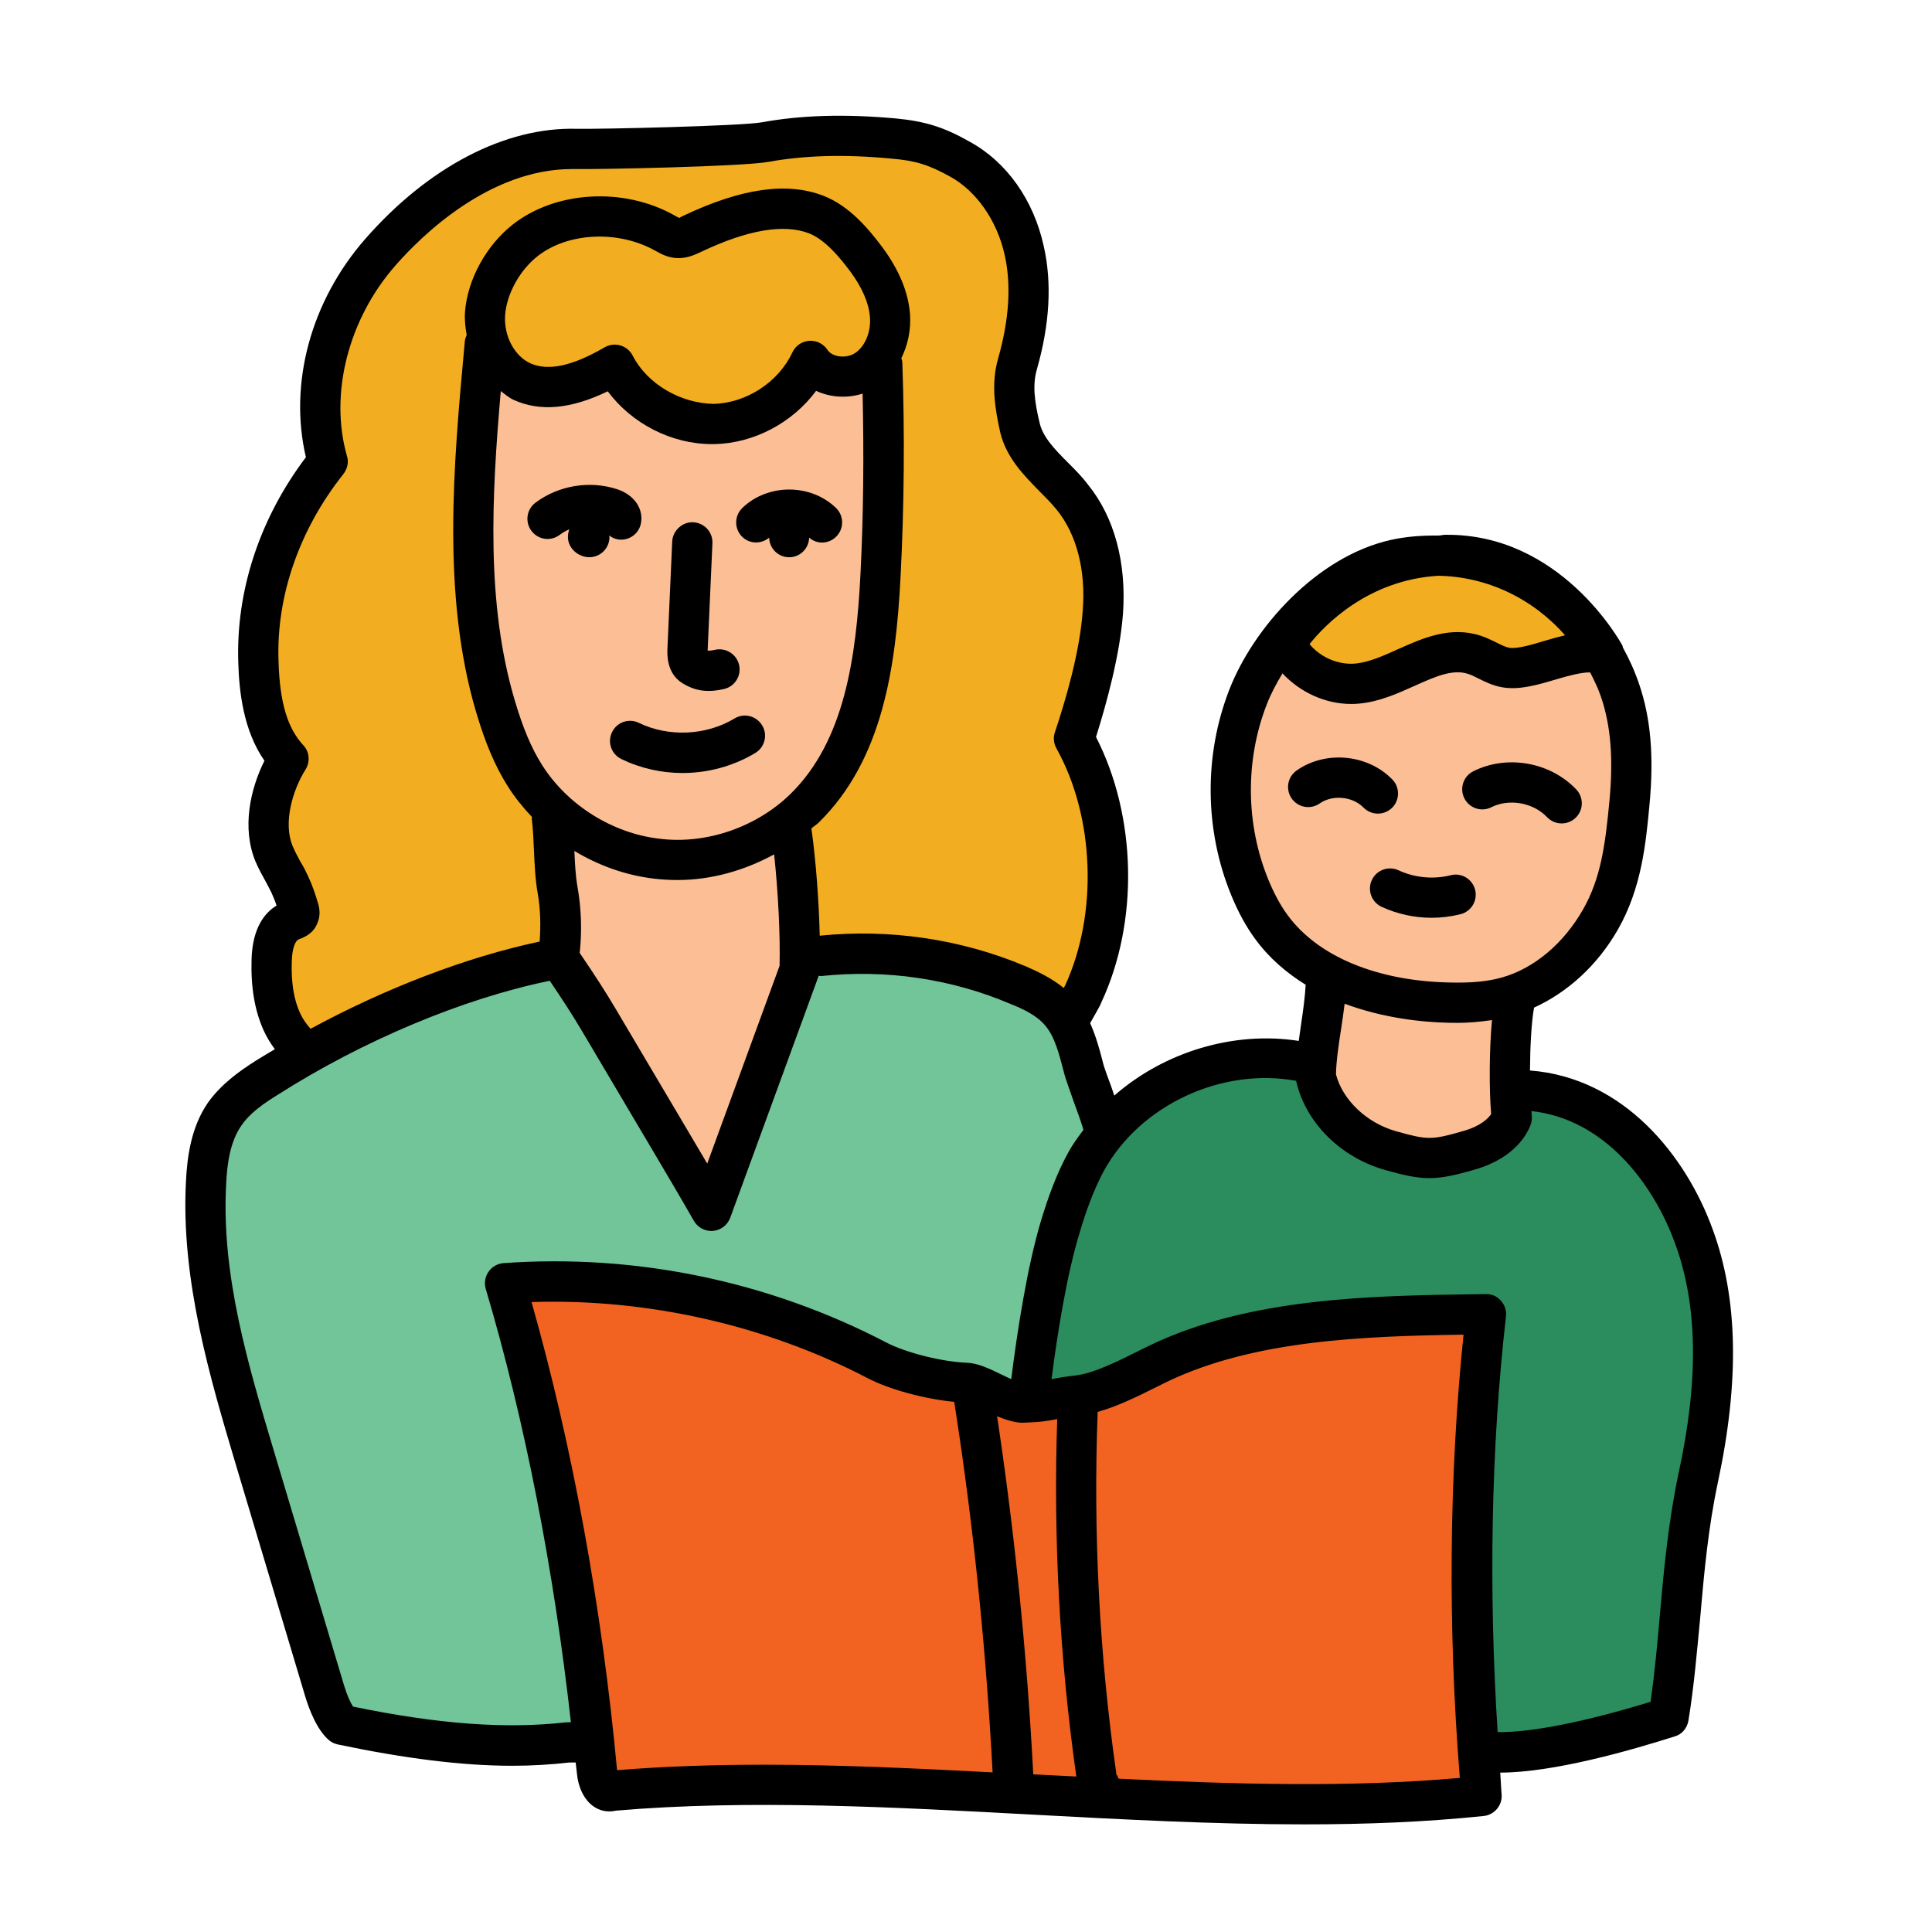 <svg xmlns="http://www.w3.org/2000/svg" viewBox="0 0 48 48"><path fill="#f3ad20" d="M26.434,25.718c-0.029-0.198,0.393-0.837,0.477-1.018c0.899-1.926,0.81-4.492-0.228-6.347 c0.322-0.958,0.645-2.137,0.72-3.144c0.075-1.008-0.125-2.073-0.758-2.861c-0.456-0.568-1.139-1.012-1.305-1.721 c-0.125-0.534-0.215-1.061-0.062-1.588c0.265-0.914,0.376-1.891,0.167-2.82s-0.764-1.803-1.596-2.265 c-0.594-0.33-0.988-0.454-1.665-0.515c-1.057-0.096-2.128-0.099-3.171,0.093c-0.588,0.108-4.102,0.183-4.699,0.169 c-1.866-0.044-3.63,1.156-4.861,2.56s-1.829,3.413-1.312,5.207c-1.119,1.404-1.784,3.183-1.724,4.978 c0.028,0.86,0.168,1.778,0.752,2.41c-0.422,0.665-0.66,1.63-0.357,2.357c0.11,0.263,0.265,0.506,0.387,0.764 c0.094,0.197,0.168,0.404,0.222,0.615c0.014,0.054,0.026,0.113,0.002,0.163c-0.035,0.076-0.131,0.096-0.209,0.127 c-0.357,0.14-0.457,0.594-0.468,0.977c-0.016,0.522,0.038,1.056,0.257,1.53c0.22,0.473,0.625,0.879,1.131,1.007L26.434,25.718z"/><path fill="#71c598" d="M13.882,23.804c-2.43,0.445-5.173,1.642-7.256,2.97c-0.389,0.248-0.778,0.519-1.041,0.898 c-0.34,0.49-0.435,1.107-0.467,1.703c-0.128,2.335,0.55,4.63,1.221,6.869c0.577,1.926,1.154,3.853,1.731,5.779 c0.072,0.239,0.233,0.669,0.425,0.828c1.819,0.387,3.782,0.653,5.629,0.438l12.822-0.146l0.582-14.48 c0.026-0.574-0.483-1.634-0.625-2.191c-0.118-0.466-0.246-0.95-0.558-1.316c-0.273-0.32-0.661-0.516-1.048-0.68 c-1.552-0.656-3.273-0.909-4.949-0.728L13.882,23.804z"/><path fill="#2b8c5e" d="M37.807,27.069c2.034,0.068,3.574,1.729,4.276,3.639s0.537,4.032,0.11,6.022 c-0.427,1.99-0.423,3.926-0.735,5.937c-1.139,0.364-3.352,0.988-4.54,0.856l-10.979-0.158l-0.385-8.524 c0.15-1.298,0.416-3.134,0.795-4.385c0.168-0.555,0.361-1.107,0.643-1.614c1.049-1.884,3.412-2.932,5.513-2.446L37.807,27.069z"/><path fill="#fcbf95" d="M21.92,9.02l-9.873-0.5c-0.271,2.966-0.585,6.173,0.262,9.028c0.178,0.6,0.398,1.193,0.732,1.722 c0.224,0.356,0.506,0.672,0.821,0.95c-0.031,0.817-0.057,1.617-0.01,1.885c0.099,0.56,0.11,1.136,0.031,1.7 c0.415,0.602,0.715,1.063,0.987,1.522c0.586,0.989,1.171,1.979,1.757,2.968c0.352,0.595,0.704,1.189,1.047,1.789 c0.731-1.997,1.461-3.994,2.192-5.991c0.023-0.658,0.065-2.477,0.047-3.943c0.026-0.024,0.055-0.046,0.081-0.071 c1.479-1.452,1.775-3.7,1.883-5.77C21.967,12.547,21.982,10.782,21.92,9.02z"/><path d="M15.331,12.154c-0.678-0.222-1.457-0.094-2.028,0.336c-0.221,0.166-0.265,0.479-0.099,0.7 c0.167,0.222,0.479,0.267,0.7,0.099c0.073-0.055,0.154-0.101,0.24-0.138c-0.022,0.06-0.034,0.125-0.034,0.193 c0,0.276,0.256,0.5,0.532,0.5s0.5-0.224,0.5-0.5c0-0.015-0.007-0.028-0.009-0.042c0.063,0.048,0.134,0.085,0.217,0.099 c0.028,0.005,0.056,0.007,0.083,0.007c0.24,0,0.452-0.173,0.493-0.417C15.988,12.627,15.748,12.291,15.331,12.154z"/><path d="M20.771,12.621c-0.631-0.612-1.698-0.611-2.329,0c-0.198,0.192-0.203,0.509-0.011,0.707c0.184,0.191,0.48,0.196,0.678,0.03 c0.008,0.27,0.226,0.487,0.497,0.487c0.271,0,0.489-0.216,0.497-0.486c0.093,0.077,0.204,0.121,0.318,0.121 c0.13,0,0.261-0.051,0.359-0.152C20.974,13.13,20.969,12.813,20.771,12.621z"/><path d="M17.604,17.166c-0.235,0-0.438-0.062-0.648-0.191c-0.402-0.249-0.38-0.724-0.373-0.88l0.118-2.642 c0.012-0.275,0.26-0.492,0.521-0.477c0.276,0.012,0.49,0.245,0.478,0.521l-0.118,2.643c0,0.009,0,0.017-0.001,0.024 c0.041,0.005,0.095,0,0.188-0.021c0.27-0.057,0.536,0.113,0.595,0.383c0.058,0.27-0.113,0.536-0.383,0.594 C17.845,17.151,17.721,17.166,17.604,17.166z M17.585,16.248h0.01H17.585z"/><path d="M16.957,19.205c-0.521,0-1.043-0.115-1.52-0.347c-0.248-0.12-0.352-0.419-0.231-0.668c0.121-0.248,0.417-0.354,0.668-0.23 c0.738,0.357,1.671,0.316,2.374-0.109c0.237-0.145,0.543-0.067,0.687,0.169s0.067,0.544-0.169,0.687 C18.218,19.037,17.587,19.205,16.957,19.205z"/><path fill="#f3ad20" d="M13.054,5.967c0.938-0.733,2.409-0.767,3.448-0.186c0.101,0.056,0.203,0.119,0.317,0.13 c0.142,0.014,0.277-0.054,0.406-0.115c0.92-0.435,2.104-0.833,3.053-0.466c0.504,0.195,0.918,0.675,1.24,1.108 c0.308,0.413,0.555,0.892,0.593,1.406c0.038,0.514-0.165,1.066-0.597,1.348c-0.432,0.281-1.091,0.205-1.374-0.226 c-0.424,0.915-1.395,1.548-2.403,1.569c-1.008,0.02-2.003-0.574-2.464-1.471c-0.703,0.408-1.566,0.755-2.305,0.418 c-0.622-0.283-0.967-1.013-0.916-1.695S12.515,6.388,13.054,5.967z"/><path fill="#fcbf95" d="M40.372,17.075c-0.801-2.354-3.294-3.719-5.719-3.17c-1.58,0.357-3.06,1.903-3.647,3.413 c-0.587,1.51-0.569,3.246,0.049,4.743c0.141,0.342,0.313,0.673,0.531,0.971c0.348,0.475,0.799,0.841,1.308,1.122 c-0.093,1.015-0.204,2.144-0.204,2.598c0.201,0.893,0.982,1.588,1.864,1.837c0.881,0.249,1.07,0.241,1.95-0.012 c0.779-0.224,1.005-0.67,1.052-0.805c-0.049-0.432-0.036-1.874,0.012-3.057c0.935-0.305,1.709-1.019,2.197-1.877 c0.511-0.898,0.74-1.931,0.839-2.96C40.695,18.938,40.677,17.969,40.372,17.075z"/><path fill="#f3ad20" d="M31.963,15.94c-0.021,0.062,0.011,0.129,0.045,0.185c0.354,0.578,1.052,0.925,1.726,0.858 c1.009-0.101,1.934-1.03,2.897-0.713c0.269,0.089,0.505,0.271,0.785,0.316c0.694,0.113,1.827-0.621,2.456-0.305 c0,0-1.354-2.532-3.958-2.493C33.31,13.826,31.963,15.94,31.963,15.94z"/><path d="M34.233,20.214c-0.13,0-0.26-0.051-0.358-0.151c-0.271-0.278-0.77-0.324-1.087-0.102c-0.227,0.159-0.538,0.104-0.696-0.122 c-0.159-0.227-0.104-0.538,0.122-0.696c0.719-0.505,1.764-0.408,2.378,0.223c0.192,0.197,0.188,0.514-0.009,0.707 C34.484,20.167,34.359,20.214,34.233,20.214z"/><path d="M38.799,20.458c-0.132,0-0.265-0.053-0.363-0.156c-0.344-0.362-0.94-0.469-1.386-0.246 c-0.248,0.126-0.547,0.022-0.67-0.225s-0.022-0.548,0.225-0.67c0.838-0.419,1.913-0.227,2.557,0.453 c0.19,0.2,0.182,0.517-0.019,0.707C39.046,20.412,38.922,20.458,38.799,20.458z"/><path d="M35.569,22.802c-0.426,0-0.852-0.092-1.243-0.272c-0.25-0.116-0.36-0.413-0.244-0.664s0.414-0.36,0.664-0.244 c0.4,0.187,0.873,0.23,1.296,0.123c0.268-0.07,0.54,0.095,0.607,0.362s-0.095,0.539-0.363,0.606 C36.051,22.772,35.81,22.802,35.569,22.802z"/><path fill="#f26322" d="M36.918,32.651c-0.443,3.887-0.455,8.073-0.109,11.97c-6.875,0.721-14.714-0.728-21.601-0.13 c-0.214,0.084-0.353-0.226-0.374-0.455c-0.376-4.039-1.131-8.266-2.284-12.155c3.179-0.228,6.417,0.444,9.243,1.917 c0.577,0.301,1.559,0.533,2.21,0.558c0.357,0.014,1.016,0.503,1.373,0.492c0.771-0.025,0.637-0.089,1.404-0.178 c0.64-0.074,1.409-0.506,1.989-0.786C31.198,32.712,34.221,32.688,36.918,32.651z"/><path d="M42.55,30.54c-0.661-1.819-2.2-3.765-4.538-3.944c0.003-0.582,0.035-1.2,0.101-1.559c0-0.001,0-0.002,0-0.003 c0.835-0.38,1.581-1.055,2.088-1.948c0.583-1.026,0.688-2.118,0.779-3.08c0.115-1.203,0.034-2.161-0.257-3.013 c-0.109-0.32-0.246-0.622-0.404-0.908c-0.006-0.013,0-0.028-0.007-0.04c-0.061-0.115-1.548-2.796-4.406-2.758 c-0.06,0.001-0.11,0.016-0.168,0.019c-0.396-0.005-0.795,0.021-1.195,0.111c-1.84,0.416-3.406,2.186-4.002,3.72 c-0.635,1.632-0.615,3.497,0.053,5.114c0.172,0.418,0.365,0.77,0.59,1.077c0.355,0.485,0.79,0.85,1.255,1.138 c-0.017,0.298-0.059,0.618-0.111,0.962c-0.022,0.143-0.041,0.288-0.061,0.433c-1.621-0.252-3.346,0.275-4.583,1.359 c-0.027-0.074-0.047-0.149-0.074-0.22c-0.09-0.25-0.18-0.47-0.22-0.65c-0.073-0.285-0.164-0.613-0.306-0.931 c0.051-0.091,0.103-0.181,0.136-0.239c0.06-0.11,0.12-0.21,0.14-0.27c0.94-2.01,0.88-4.63-0.13-6.6c0.27-0.86,0.59-2.03,0.67-3.06 c0.09-1.26-0.21-2.4-0.87-3.21c-0.15-0.2-0.32-0.37-0.5-0.55c-0.32-0.32-0.62-0.63-0.7-0.98c-0.13-0.54-0.18-0.95-0.07-1.33 c0.32-1.12,0.38-2.15,0.17-3.07c-0.25-1.14-0.92-2.09-1.84-2.59c-0.65-0.37-1.12-0.51-1.86-0.58c-1.25-0.11-2.33-0.08-3.31,0.1 c-0.52,0.09-3.94,0.17-4.59,0.16c-1.78-0.05-3.69,0.95-5.25,2.73c-1.36,1.55-1.91,3.6-1.48,5.43c-1.15,1.52-1.74,3.32-1.68,5.1 c0.02,0.7,0.12,1.68,0.65,2.44C6.22,19.6,6,20.57,6.35,21.41c0.07,0.16,0.16,0.33,0.25,0.49c0.05,0.09,0.1,0.19,0.15,0.29 c0.04,0.1,0.09,0.2,0.12,0.31c-0.27,0.16-0.6,0.53-0.62,1.34c-0.02,0.7,0.08,1.27,0.3,1.76c0.076,0.167,0.171,0.324,0.279,0.467 c-0.157,0.094-0.316,0.186-0.469,0.283c-0.41,0.26-0.86,0.58-1.19,1.04c-0.43,0.62-0.52,1.37-0.55,1.96 c-0.13,2.45,0.6,4.89,1.24,7.04l1.73,5.78c0.09,0.29,0.28,0.81,0.59,1.07c0.06,0.05,0.13,0.08,0.21,0.1 c1.67,0.35,3.09,0.53,4.34,0.53c0.49,0,0.96-0.03,1.4-0.08l0.172-0.002c0.01,0.099,0.025,0.196,0.034,0.295 c0.026,0.279,0.156,0.642,0.445,0.82c0.158,0.097,0.343,0.124,0.521,0.082c3.293-0.282,6.883-0.089,10.355,0.099 c2.233,0.12,4.512,0.242,6.746,0.242c1.516,0,3.011-0.057,4.458-0.208c0.271-0.028,0.47-0.27,0.446-0.541 c-0.016-0.179-0.02-0.358-0.034-0.537c1.32-0.001,3.238-0.55,4.337-0.9c0.18-0.05,0.31-0.21,0.34-0.4 c0.14-0.86,0.21-1.71,0.29-2.54c0.1-1.15,0.2-2.24,0.44-3.37C43.22,34.31,43.18,32.25,42.55,30.54z M35.732,14.305 c1.208,0.019,2.346,0.561,3.151,1.478c-0.173,0.041-0.344,0.091-0.509,0.139c-0.319,0.096-0.678,0.204-0.877,0.171 c-0.09-0.015-0.203-0.071-0.322-0.131c-0.127-0.063-0.254-0.124-0.387-0.167c-0.756-0.249-1.448,0.063-2.061,0.337 c-0.367,0.165-0.713,0.32-1.042,0.353c-0.428,0.043-0.873-0.149-1.15-0.481C32.913,15.527,33.991,14.409,35.732,14.305z M31.991,22.737c-0.177-0.242-0.331-0.525-0.473-0.867c-0.571-1.383-0.587-2.977-0.045-4.371c0.102-0.264,0.239-0.519,0.39-0.769 c0.438,0.469,1.062,0.76,1.707,0.76c0.072,0,0.143-0.003,0.215-0.011c0.491-0.049,0.929-0.245,1.353-0.436 c0.511-0.229,0.953-0.429,1.339-0.299c0.088,0.028,0.171,0.071,0.254,0.113c0.172,0.085,0.367,0.182,0.605,0.221 c0.422,0.07,0.879-0.066,1.322-0.198c0.278-0.082,0.629-0.18,0.849-0.174c0.1,0.196,0.197,0.394,0.27,0.609 c0.243,0.713,0.309,1.538,0.208,2.595c-0.103,1.078-0.21,1.901-0.653,2.682c-0.486,0.854-1.223,1.472-2.023,1.695 c-0.352,0.098-0.753,0.137-1.298,0.123C34.207,24.372,32.742,23.762,31.991,22.737z M35.988,25.41 c0.071,0.001,0.146,0.003,0.224,0.003c0.258,0,0.552-0.025,0.856-0.069c-0.068,0.727-0.073,1.722-0.021,2.335 c-0.07,0.103-0.251,0.294-0.679,0.417c-0.802,0.231-0.895,0.23-1.677,0.011c-0.734-0.206-1.329-0.771-1.499-1.413 c0.006-0.336,0.064-0.715,0.125-1.115c0.032-0.212,0.065-0.428,0.09-0.642C34.356,25.292,35.321,25.396,35.988,25.41z M7.46,25.18 c-0.16-0.34-0.23-0.77-0.21-1.31c0.01-0.32,0.09-0.5,0.17-0.53c0.1-0.04,0.34-0.12,0.45-0.37c0.11-0.22,0.06-0.42,0.04-0.5 c-0.07-0.24-0.15-0.48-0.26-0.71c-0.05-0.11-0.11-0.23-0.18-0.34c-0.07-0.13-0.14-0.26-0.2-0.4c-0.24-0.58,0-1.39,0.32-1.9 c0.12-0.19,0.1-0.44-0.05-0.6c-0.4-0.43-0.59-1.07-0.62-2.09c-0.06-1.62,0.52-3.28,1.61-4.65c0.1-0.13,0.14-0.3,0.09-0.45 c-0.44-1.54,0.03-3.4,1.21-4.74c0.63-0.72,2.32-2.39,4.38-2.39h0.09c0.57,0.01,4.15-0.06,4.8-0.18c0.89-0.16,1.88-0.19,3.04-0.08 c0.6,0.05,0.93,0.15,1.47,0.45c0.65,0.36,1.16,1.09,1.35,1.94c0.17,0.75,0.11,1.62-0.16,2.57c-0.19,0.66-0.07,1.29,0.05,1.84 c0.15,0.63,0.59,1.07,0.97,1.46c0.15,0.15,0.3,0.3,0.43,0.46c0.5,0.61,0.73,1.51,0.65,2.51c-0.07,1.02-0.42,2.21-0.69,3.02 c-0.05,0.14-0.03,0.28,0.04,0.41c0.95,1.7,1.03,4.12,0.21,5.89c-0.006,0.012-0.023,0.039-0.032,0.055 c-0.295-0.237-0.63-0.402-0.938-0.535c-1.61-0.681-3.385-0.939-5.124-0.763c-0.02-0.871-0.098-1.895-0.207-2.665 c0.059-0.052,0.127-0.092,0.183-0.147c1.588-1.56,1.916-3.854,2.032-6.1c0.091-1.768,0.106-3.562,0.044-5.333 c-0.001-0.037-0.016-0.068-0.025-0.102c0.161-0.327,0.244-0.704,0.216-1.093c-0.04-0.544-0.272-1.105-0.69-1.668 c-0.347-0.465-0.827-1.03-1.461-1.275c-0.899-0.348-2.028-0.19-3.467,0.49c-0.047,0.022-0.118,0.056-0.109,0.063 c-0.02-0.006-0.074-0.037-0.137-0.072c-1.252-0.7-2.935-0.604-4,0.229c-0.664,0.519-1.132,1.373-1.192,2.175 c-0.015,0.196,0.009,0.387,0.042,0.575c-0.021,0.047-0.041,0.096-0.046,0.15l-0.014,0.154c-0.265,2.89-0.565,6.164,0.294,9.063 c0.231,0.779,0.474,1.349,0.788,1.846c0.174,0.275,0.378,0.527,0.6,0.761c0,0.019-0.007,0.036-0.004,0.055 c0.03,0.245,0.041,0.508,0.053,0.771c0.016,0.358,0.032,0.729,0.093,1.068c0.07,0.398,0.077,0.8,0.049,1.201 c-1.807,0.382-3.831,1.158-5.691,2.167C7.617,25.449,7.526,25.324,7.46,25.18z M19.368,23.996l-1.797,4.913 c-0.171-0.29-0.342-0.58-0.514-0.87l-1.757-2.968c-0.253-0.428-0.529-0.856-0.897-1.395c0.059-0.553,0.04-1.11-0.058-1.659 c-0.047-0.269-0.061-0.571-0.075-0.876c0.606,0.366,1.286,0.609,1.997,0.691c0.188,0.021,0.375,0.032,0.563,0.032 c0.842,0,1.666-0.236,2.403-0.637C19.331,22.136,19.388,23.235,19.368,23.996z M12.442,9.717c0.104,0.077,0.201,0.165,0.32,0.218 c0.656,0.299,1.425,0.229,2.337-0.213c0.6,0.804,1.583,1.312,2.591,1.312c0.02,0,0.039,0,0.058,0 c0.99-0.021,1.942-0.533,2.528-1.323c0.35,0.163,0.771,0.192,1.155,0.068c0.034,1.501,0.023,3.011-0.054,4.503 c-0.106,2.045-0.39,4.119-1.733,5.439c-0.841,0.825-2.091,1.264-3.262,1.117c-1.171-0.136-2.289-0.839-2.917-1.836 c-0.263-0.417-0.471-0.909-0.675-1.598C12.075,14.998,12.214,12.337,12.442,9.717z M13.362,6.36 c0.749-0.585,1.995-0.648,2.917-0.132c0.118,0.067,0.279,0.158,0.492,0.181c0.27,0.028,0.488-0.077,0.668-0.161 c1.142-0.54,2.036-0.691,2.66-0.451c0.4,0.154,0.773,0.61,1.019,0.938c0.303,0.408,0.469,0.793,0.496,1.145 c0.027,0.371-0.123,0.729-0.372,0.893c-0.218,0.141-0.564,0.102-0.684-0.081c-0.099-0.151-0.269-0.236-0.455-0.225 c-0.181,0.014-0.341,0.124-0.417,0.289c-0.341,0.736-1.147,1.262-1.959,1.278c-0.802-0.013-1.638-0.478-2.009-1.2 c-0.063-0.122-0.172-0.213-0.304-0.251c-0.046-0.014-0.093-0.021-0.141-0.021c-0.087,0-0.174,0.022-0.251,0.067 c-0.802,0.467-1.406,0.597-1.847,0.396c-0.4-0.182-0.663-0.688-0.625-1.203C12.59,7.297,12.916,6.709,13.362,6.36z M14.07,42.79 c-1.49,0.17-3.17,0.05-5.3-0.39c-0.07-0.11-0.15-0.29-0.22-0.52L6.82,36.1c-0.65-2.17-1.33-4.42-1.2-6.7 c0.02-0.45,0.09-1.03,0.38-1.44c0.21-0.31,0.56-0.55,0.9-0.76c2.109-1.345,4.605-2.392,6.758-2.833 c0.306,0.451,0.56,0.842,0.781,1.214l1.757,2.968c0.351,0.593,0.702,1.186,1.043,1.782c0.09,0.157,0.256,0.252,0.434,0.252 c0.014,0,0.028-0.001,0.042-0.002c0.193-0.017,0.36-0.144,0.427-0.326l2.191-5.991c0.002-0.007,0.002-0.014,0.004-0.021 c0.021,0.001,0.04,0.009,0.062,0.007c1.6-0.17,3.22,0.06,4.7,0.69c0.33,0.13,0.66,0.29,0.87,0.54c0.24,0.28,0.35,0.73,0.45,1.11 c0.05,0.21,0.15,0.47,0.25,0.76c0.082,0.221,0.177,0.481,0.249,0.721c-0.127,0.172-0.255,0.342-0.359,0.529 c-0.32,0.57-0.53,1.19-0.69,1.71c-0.351,1.164-0.598,2.783-0.745,3.954c-0.086-0.038-0.177-0.082-0.246-0.116 c-0.299-0.145-0.582-0.281-0.857-0.291c-0.617-0.023-1.513-0.249-1.999-0.502c-2.928-1.526-6.222-2.207-9.51-1.973 c-0.151,0.011-0.289,0.09-0.375,0.215c-0.086,0.124-0.111,0.281-0.068,0.427c0.979,3.298,1.693,6.998,2.115,10.764L14.07,42.79z M18.987,43.844c-1.24,0-2.464,0.038-3.656,0.136c-0.376-4.042-1.109-8.049-2.125-11.631c2.872-0.092,5.815,0.569,8.356,1.894 c0.546,0.284,1.42,0.515,2.146,0.586l0.123,0.815c0.407,2.77,0.681,5.59,0.83,8.39C22.771,43.935,20.863,43.844,18.987,43.844z M25.711,44.085c-0.013-0.001-0.027-0.001-0.04-0.002c-0.149-2.863-0.436-5.75-0.852-8.584l-0.047-0.312 c0.214,0.086,0.428,0.155,0.618,0.161c0.471-0.015,0.637-0.044,0.87-0.091c0.002,0,0.005-0.001,0.006-0.001 c-0.098,2.964,0.059,5.945,0.475,8.881C26.398,44.119,26.053,44.103,25.711,44.085z M36.269,44.171 c-2.71,0.243-5.604,0.16-8.475,0.02c-0.021-0.034-0.029-0.076-0.056-0.103c-0.427-2.977-0.579-6.004-0.467-9.01 c0.486-0.134,0.976-0.377,1.421-0.598l0.294-0.146c2.164-1.043,4.898-1.138,7.375-1.175C36,36.662,35.968,40.445,36.269,44.171z M41.7,36.62c-0.25,1.19-0.36,2.36-0.46,3.49c-0.06,0.71-0.13,1.44-0.23,2.17c-1.602,0.492-2.96,0.766-3.802,0.754 c-0.224-3.518-0.166-7.058,0.207-10.326c0.017-0.143-0.029-0.285-0.126-0.393c-0.096-0.106-0.215-0.166-0.377-0.164l-0.125,0.002 c-2.692,0.036-5.743,0.078-8.235,1.28l-0.306,0.151c-0.479,0.239-1.076,0.537-1.523,0.589c-0.295,0.034-0.462,0.065-0.598,0.092 c0.139-1.085,0.373-2.587,0.706-3.666c0.14-0.47,0.33-1.02,0.6-1.52c0.909-1.635,2.93-2.565,4.772-2.226 c0.001,0.003,0,0.006,0.001,0.009c0.232,1.027,1.102,1.895,2.216,2.208c0.472,0.133,0.782,0.2,1.092,0.2 c0.318,0,0.637-0.07,1.132-0.213c1.027-0.295,1.321-0.933,1.387-1.121c0.024-0.07,0.033-0.146,0.025-0.22 c-0.004-0.033-0.006-0.075-0.009-0.112c1.805,0.195,3.021,1.786,3.565,3.275C42.18,32.41,42.21,34.29,41.7,36.62z"/></svg>